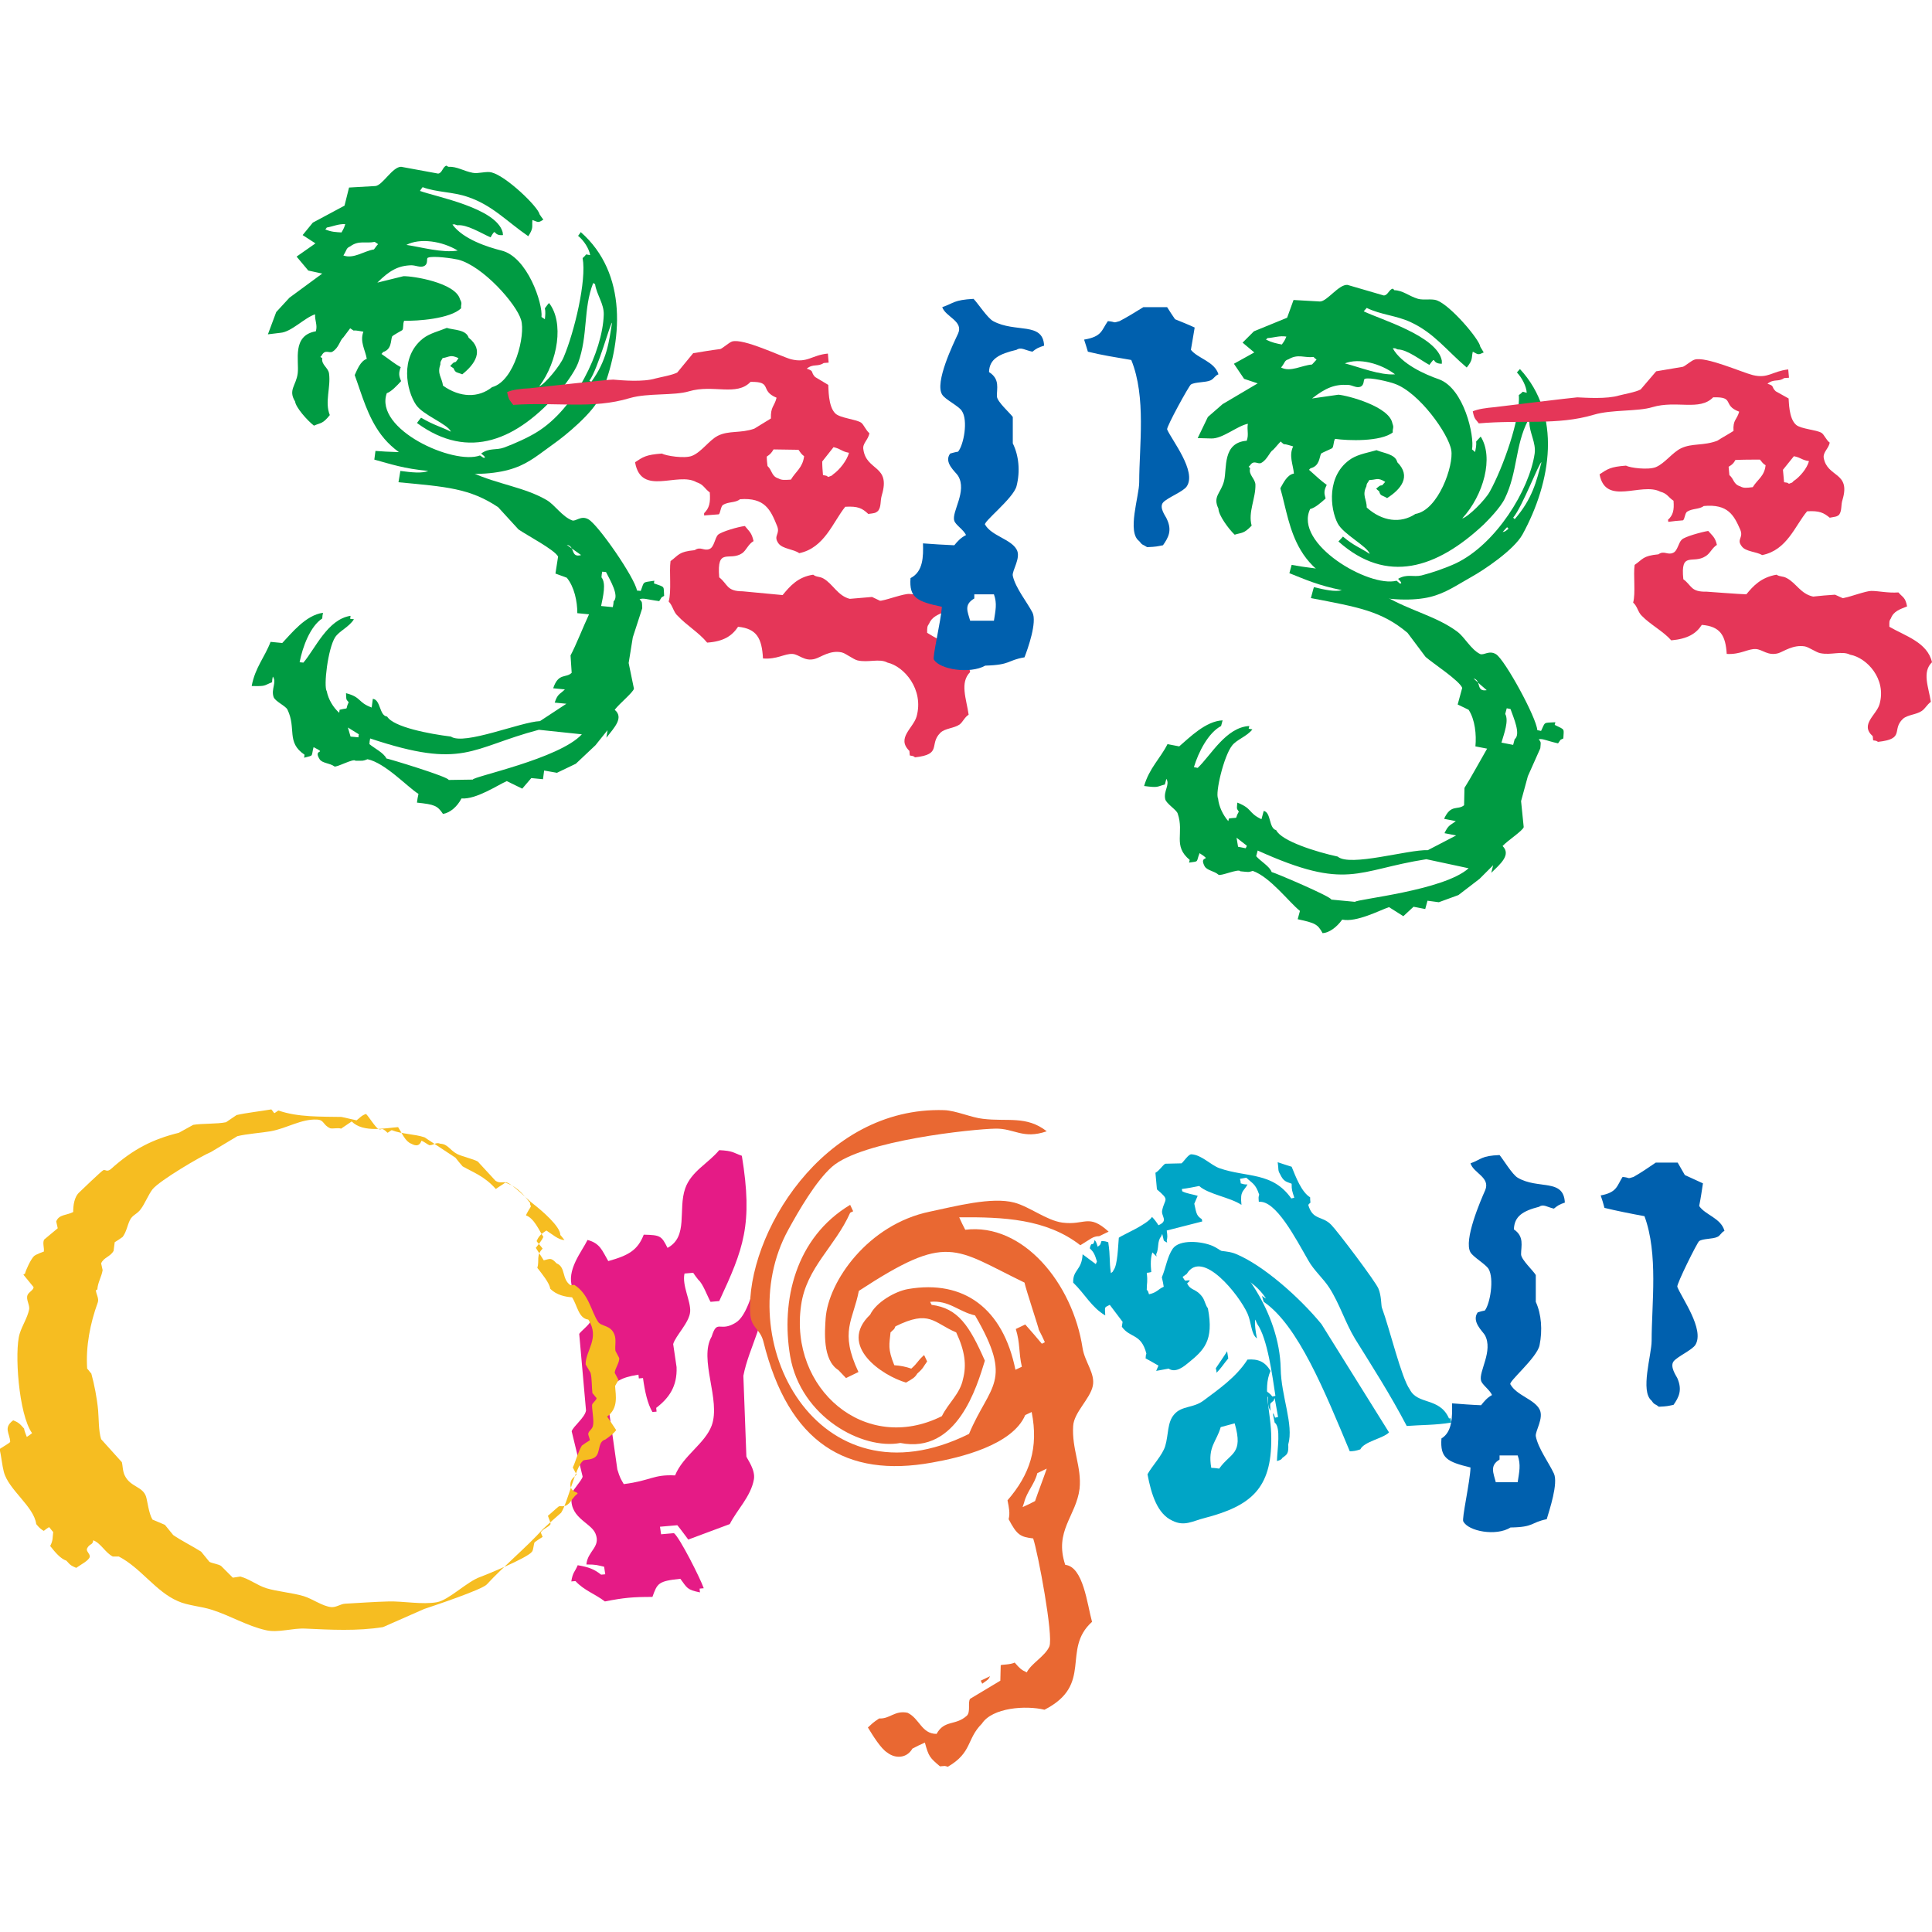 <svg xmlns="http://www.w3.org/2000/svg" xmlns:xlink="http://www.w3.org/1999/xlink" id="&#x5716;&#x5C64;_1" x="0px" y="0px" viewBox="0 0 512 512" style="enable-background:new 0 0 512 512;" xml:space="preserve"><style type="text/css">	.st0{fill-rule:evenodd;clip-rule:evenodd;fill:#009B42;}	.st1{fill-rule:evenodd;clip-rule:evenodd;fill:#E53658;}	.st2{fill-rule:evenodd;clip-rule:evenodd;fill:#0060AE;}	.st3{fill-rule:evenodd;clip-rule:evenodd;fill:#E51B86;}	.st4{fill-rule:evenodd;clip-rule:evenodd;fill:#00A5C6;}	.st5{fill-rule:evenodd;clip-rule:evenodd;fill:#F6BD21;}	.st6{fill-rule:evenodd;clip-rule:evenodd;fill:#E96832;}</style><g>	<g>		<path class="st0" d="M71,88.6l2.2-5.9l3.5-3.8l8.7-6.4l-3.7-0.8l-3.1-3.7l5-3.5l-3.4-2.2l2.7-3.3l8.4-4.5l1.2-4.8l7-0.4   c1.9-0.2,4.5-5.1,6.8-5.1c3.3,0.6,6.6,1.2,9.8,1.8c1.1-0.1,1.2-1.8,2.2-2.1c0.2,0.1,0.3,0.2,0.5,0.3c2.4-0.1,3.9,1.1,6.5,1.6   c1.4,0.3,3.7-0.5,5-0.1c3.9,1,12.3,9.1,12.7,11.1c0.3,0.5,0.7,1,1,1.4c-1.4,0.9-1.3,0.7-2.9,0.1c-0.2,1.8,0.4,2-1.1,4.3   c-5.8-4-9.5-8.2-16-10.4c-4-1.4-8.3-1.2-12-2.6c-0.2,0.3-0.5,0.6-0.7,1c4.4,1.6,20.1,4.5,21.9,10.9l0.1,0.8   c-2.9,0.3-1.6-2.3-3.3,0.6c-2.5-1.1-6.3-3.5-8.8-3.2c-1.1-0.3-0.4-0.3-1.3-0.2c2.8,3.9,9.4,6,13,6.9c6.9,1.7,11,14.1,10.6,17.6   c0.3,0.2,0.6,0.4,0.9,0.6c0.1-1,0.2-2,0-2.9c0.4-0.5,0.7-1,1.1-1.4c4,5.1,2.4,15.4-2.6,22.1c1.5-0.6,5.6-5.5,6.5-7.8   c2.8-6.6,6.1-20.3,5-26.2c1.5-1.3,0.3-1,2-0.8c-0.3-1.7-1.6-3.8-3.2-5.1c0.2-0.3,0.5-0.6,0.7-1c12.4,10.9,11.3,28.9,5.2,43.5   c-1.8,4.4-9.5,10.6-12.2,12.5c-3.8,2.7-6.5,5.1-10.5,6.5c-8.2,3-26.9,2.6-35.4-8.8c-3.6-4.8-5.1-10.6-7-15.8   c0.7-1.5,1.5-3.7,3.2-4.3c-0.4-2.4-1.9-4.5-0.9-7.2c-0.8-0.1-1.8-0.4-2.6-0.3c-0.3-0.2-0.6-0.4-0.9-0.6c-0.6,0.8-1.2,1.6-1.8,2.4   c-0.9,0.7-1.2,2.8-2.9,3.8c-0.8,0.5-1.9-0.7-2.8,0.9c-0.1,0.2-0.2,0.3-0.4,0.5c0.2,0.1,0.3,0.2,0.5,0.3c-0.3,1.8,1.6,2.5,1.8,4.1   c0.5,3.7-1.2,7.5,0.2,11c-1.9,2.4-2.4,2-4.2,2.8c-1.8-1.4-4.8-4.8-5-6.4c-1.9-3.1,0.3-4.2,0.7-7.5c0.4-3.3-1.6-10,4.8-11.1   c0.5-1.7-0.3-2.8-0.2-4.5c-2.8,0.9-6.3,4.7-9.2,4.9L71,88.6z M119.5,114.4c-0.9-2.1-7.5-4.4-9.3-7.2c-2.4-3.6-4.4-12.5,1.9-17.5   c1.8-1.4,4.4-2,6.3-2.8c1.9,0.6,5.1,0.4,5.8,2.6c4.2,3.3,1.7,7-1.7,9.7c-1.4-0.6-1.8-0.3-2.3-1.6c-0.3-0.2-0.6-0.4-0.9-0.6   c0.9-0.9,0.7-0.9,1.5-1.1c0.2-0.3,0.5-0.6,0.7-1c-2.2-1-2.3-0.3-4.2,0c-0.6,1.1-0.6,0.9-0.6,1.7c-0.9,2.5,0.4,3.4,0.7,5.6   c4.5,3.2,9.4,3.3,13,0.4c6-1.6,8.9-13.9,7.7-17.8c-1.2-4.2-10.1-14.3-16.7-16c-1.3-0.3-6.7-1.1-8-0.5c-0.5,0.2,0.2,1.6-1,2.2   c-1,0.5-2.2-0.2-3.4-0.2c-3.5,0.1-5.8,1.4-9,4.6c2.3-0.6,4.6-1.1,6.9-1.7c2.4-0.1,13.8,1.7,15,6.1c0.7,1.3,0.2,1.2,0.3,2.4   c-2.9,2.8-11.6,3.4-15.1,3.3c-0.4,0.9-0.1,2.1-0.5,2.5c-0.1,0.1-2.6,1.4-2.7,1.7c-0.4,1.2-0.1,3.4-2.4,4.1   c-0.1,0.2-0.2,0.3-0.4,0.5c2.3,1.6,3.6,2.7,5.1,3.5c-0.6,1.6-0.5,2.3,0.1,3.7c-1.1,1.2-2.6,2.8-3.8,3.2   c-3.4,9.6,17.7,19.1,24.7,16.5c0.3,0.2,0.6,0.4,0.9,0.6c1.2,0.2-0.6-1.1-0.6-1.1c2.2-1.6,3.9-0.8,6.1-1.6c2.7-1,6.3-2.6,8.7-4.1   c10.1-6.2,17.4-21.4,17.7-31.1c0.1-2.9-1.9-5.3-2.3-8.1c-0.2-0.1-0.3-0.2-0.5-0.3c-2.7,6.9-1.3,13.8-4,21.2   c-1,2.6-3.8,6.2-4.9,7.5c-11.2,12.9-24,18.5-37.8,8.4c0.4-0.5,0.7-1,1.1-1.4C115,112.7,116.9,113.1,119.5,114.4z M156.2,100.9   c0.2,0.1,0.3,0.2,0.5,0.3c4.2-5.8,4.7-10.7,5.5-15.7C161.7,85.7,158.5,97.7,156.2,100.9z M107.7,64.9c4,0.6,9.6,2.2,13.6,1.5   C117.2,63.9,111.3,63,107.7,64.9z M99.1,66.1c0.4-0.5,0.7-1,1.1-1.4c-0.3-0.2-0.6-0.4-0.9-0.6c-2.4,0.5-4.2-0.5-6.5,1.2   c-1.1,0.5-0.8,0.8-1.8,2.4C93.7,68.7,96.5,66.5,99.1,66.1z M154.9,103.6c-0.4,0.5-0.7,1-1.1,1.4c0.8-0.2,0.6-0.2,1.5-1.1   C155.2,103.8,155.1,103.7,154.9,103.6z M86.6,60.3c-0.1,0.2-0.2,0.3-0.4,0.5c1.7,0.7,2.8,0.7,4.3,0.8c0.7-1.2,0.7-1.3,1-2.2   C89.7,59.3,88.3,60,86.6,60.3z"></path>		<path class="st0" d="M144.2,204.2c-0.1,0.8-0.2,1.5-0.3,2.3c-1-0.1-2.1-0.2-3.1-0.3l-2.4,2.8l-4.1-2c-2.3,1-8.1,4.9-12,4.6   c-1.2,2.3-3.1,3.8-4.9,4.1c-1.5-2.2-2.2-2.5-6.9-3c0.1-0.8,0.2-1.5,0.4-2.3c-3-1.9-8.8-8.2-13.5-9.2c-1.3,0.5-1,0.4-3.2,0.4   c-0.5-0.7-5.1,1.9-5.6,1.5c-1.2-0.9-3.2-0.8-3.9-1.9c-1.9-3,2.3-1.2-1.6-3.2c-0.7,2.6,0.2,2.1-2.5,2.8c0-0.2,0.1-0.5,0.1-0.8   c-4.9-3.3-2.1-6.9-4.5-11.9c-0.4-1-3.3-2.2-3.7-3.4c-0.7-2.1,0.9-3.9-0.2-5.4c-0.1,0.5-0.2,1-0.2,1.5c-2.3,0.9-1.5,1.1-5.4,1   c0.9-4.9,3.5-7.7,5-11.7c1,0.1,2.1,0.2,3.1,0.3c2.4-2.5,6.2-7.4,10.8-8c-0.1,0.5-0.2,1-0.2,1.5c-3.2,2.1-5.2,7.5-6,11.6   c0.3,0,0.7,0.1,1,0.1c3.1-3.6,6.4-11.5,12.5-12.4c0,0.3-0.1,0.5-0.1,0.8c0.3,0,0.7,0.1,1,0.1c-1.3,2.1-3.9,3.1-5,4.8   c-1.9,3-3.1,13-2.2,14.3c0.4,2.1,1.7,4.3,3.3,5.7c0-0.3,0.1-0.5,0.1-0.8c2.8-0.7,1.3,0.3,2.4-2c-0.8-0.9-0.6-0.7-0.7-2.4   c4.2,1.1,3,2.4,6.8,3.8c0.1-0.7,0.2-1.5,0.3-2.3c2.1,0.2,1.7,4.5,3.8,4.7c1.7,2.8,11.2,4.6,16.9,5.3c3.5,2.4,18.5-3.9,23.6-4.1   c2.3-1.5,4.7-3.1,7-4.6c-1-0.1-2.1-0.2-3.1-0.3c0.8-2.4,1.3-2.1,2.7-3.5c-1-0.1-2.1-0.2-3.1-0.3c1.4-4.2,3.4-2.6,4.9-4.1   c-0.1-1.5-0.2-3.1-0.3-4.6c1.4-2.6,3.4-7.7,4.9-10.9c-1-0.1-2.1-0.2-3.1-0.3c0-3.1-0.8-7-2.8-9.4c-1-0.4-2-0.7-3-1.1   c0.2-1.5,0.5-3,0.7-4.5c-0.9-1.8-8.2-5.6-10.5-7.2c-1.8-2-3.6-3.9-5.4-5.9c-7.5-5-13.7-5.4-26.4-6.6c0.2-1,0.3-2,0.5-3   c3,0.4,5.7,0.7,7.4,0c-6.5-0.6-9.9-1.8-14.3-3c0.1-0.7,0.2-1.5,0.3-2.3c7,0.6,15.1,0,20.8,2.2c1.6,0.6,3.2,2.8,4.7,3.5   c7,3.2,14.1,3.9,20,7.4c2.1,1.3,4,4.3,6.6,5.3c1,0.4,2.3-1.4,4.3-0.3c2.6,1.4,12.4,15.6,12.9,18.9c0.3,0,0.7,0.1,1,0.1   c1-2.6,0.3-2.2,3.6-2.7c0,0.2-0.1,0.5-0.1,0.7c3.1,1.1,2.5,0.6,2.7,3.3c-1.1,0.7-0.4,0.1-1.3,1.4c-3.2-0.4-4.1-0.9-5.2-0.5   c0.8,0.9,0.6,0.7,0.7,2.4l-2.5,7.7l-1.1,6.8l1.4,6.8c-0.2,1-3.8,3.9-5.1,5.6c2.5,2.1-0.1,4.7-2.2,7.4l0.3-2l-3.2,4l-5.2,4.9   l-5,2.4L144.2,204.2z M159.3,160.6c1,0.1,2.1,0.2,3.1,0.3c0.1-0.5,0.2-1,0.2-1.5c1.6-1.5-0.9-5.6-2-7.8c-0.3,0-0.7-0.1-1-0.1   c-0.1,0.5-0.2,1-0.2,1.5C160.7,154.6,159.8,158.1,159.3,160.6z M154.2,194.6c-3.8-0.4-7.6-0.8-11.4-1.2   c-18.2,4.8-19.8,10.6-44.7,2.3c-0.1,0.5-0.2,1-0.2,1.5c1.3,1.1,3.8,2.3,4.5,3.8c0.7,0.1,16.6,4.9,16.5,5.7c2.1,0,4.2-0.1,6.4-0.1   C125.3,205.8,148.2,201.1,154.2,194.6 M154,147.1c-1.3-0.9-2.5-1.8-3.8-2.7C152.5,144.7,151.1,147.9,154,147.1z M95.1,194.6   c-1-0.6-1.9-1.2-2.9-1.8c0.2,0.8,0.5,1.6,0.7,2.4c0.7,0.1,1.4,0.1,2.1,0.2C95,195.1,95,194.9,95.1,194.6z"></path>	</g>	<g>		<path class="st0" d="M317.4,116.1l2.7-5.6l3.9-3.4l9.3-5.5l-3.6-1.2l-2.7-4l5.4-3l-3.1-2.6l3-3l8.8-3.6l1.7-4.7l7,0.4   c1.9,0,5-4.6,7.3-4.4c3.2,0.9,6.4,1.9,9.6,2.8c1.1,0,1.4-1.6,2.4-1.8c0.1,0.1,0.3,0.2,0.4,0.4c2.4,0.1,3.7,1.5,6.3,2.3   c1.4,0.4,3.7-0.1,5,0.4c3.7,1.4,11.3,10.4,11.5,12.3c0.3,0.5,0.6,1,0.9,1.5c-1.5,0.7-1.4,0.6-2.9-0.2c-0.4,1.8,0.1,2.1-1.6,4.2   c-5.3-4.5-8.6-9.1-14.8-12c-3.8-1.8-8.1-2-11.7-3.8c-0.3,0.3-0.5,0.6-0.8,0.9c4.2,2.1,19.5,6.5,20.7,13.1l0,0.8   c-3,0-1.3-2.4-3.3,0.3c-2.4-1.3-5.9-4.1-8.4-4.1c-1-0.4-0.4-0.3-1.3-0.3c2.3,4.2,8.7,7,12.2,8.2c6.7,2.4,9.5,15.1,8.8,18.6   c0.3,0.2,0.6,0.5,0.8,0.7c0.2-0.9,0.4-1.9,0.3-2.8c0.4-0.4,0.8-0.9,1.2-1.3c3.5,5.5,0.8,15.5-4.9,21.7c1.6-0.4,6.1-4.9,7.3-7.1   c3.5-6.3,8.2-19.5,7.7-25.6c1.6-1.1,0.4-1,2.1-0.6c-0.1-1.7-1.2-3.9-2.6-5.4c0.3-0.3,0.5-0.6,0.8-0.9c11.2,12.1,8.3,29.9,0.7,43.8   c-2.3,4.2-10.5,9.6-13.4,11.2c-4.1,2.3-7,4.4-11.1,5.4c-8.5,2.1-27.1-0.2-34.3-12.4c-3.1-5.2-3.9-11.1-5.4-16.4   c0.8-1.4,1.8-3.6,3.6-3.9c-0.2-2.4-1.4-4.7-0.2-7.2c-0.8-0.2-1.8-0.6-2.5-0.6c-0.3-0.2-0.6-0.5-0.8-0.7c-0.7,0.7-1.3,1.5-2,2.2   c-1,0.6-1.5,2.6-3.2,3.5c-0.9,0.4-1.9-0.9-2.9,0.6c-0.1,0.1-0.3,0.3-0.4,0.4c0.1,0.1,0.3,0.2,0.4,0.4c-0.5,1.7,1.3,2.7,1.4,4.3   c0.1,3.7-2,7.3-1,10.9c-2.1,2.2-2.6,1.8-4.5,2.4c-1.6-1.5-4.3-5.2-4.3-6.9c-1.6-3.3,0.7-4.1,1.5-7.4c0.8-3.3-0.5-10.1,6-10.6   c0.6-1.7,0-2.8,0.3-4.5c-2.9,0.6-6.7,4-9.7,3.9L317.4,116.1z M363,146.8c-0.7-2.1-7-5.2-8.5-8.1c-2-3.8-3.1-12.9,3.7-17.2   c2-1.2,4.6-1.6,6.6-2.2c1.8,0.8,5,1,5.5,3.2c3.8,3.8,0.9,7.2-2.7,9.5c-1.3-0.8-1.8-0.5-2.1-1.8c-0.3-0.2-0.6-0.5-0.8-0.7   c1-0.8,0.8-0.8,1.6-0.9c0.3-0.3,0.5-0.6,0.8-0.9c-2.1-1.3-2.3-0.5-4.2-0.5c-0.7,1.1-0.7,0.9-0.8,1.7c-1.2,2.4,0.1,3.4,0.1,5.6   c4.1,3.7,9,4.3,12.9,1.7c6.1-1,10.2-12.9,9.5-16.9c-0.7-4.3-8.5-15.3-15-17.6c-1.3-0.5-6.6-1.8-7.9-1.3c-0.5,0.2,0,1.6-1.2,2.1   c-1.1,0.4-2.2-0.5-3.3-0.5c-3.5-0.2-5.9,0.8-9.5,3.6c2.3-0.3,4.7-0.7,7-1c2.4,0.2,13.5,3.1,14.3,7.6c0.5,1.3,0,1.2,0.1,2.4   c-3.2,2.5-11.9,2.2-15.3,1.7c-0.5,0.9-0.3,2.1-0.8,2.5c-0.1,0.1-2.7,1.2-2.9,1.4c-0.5,1.1-0.4,3.3-2.8,3.9   c-0.1,0.1-0.3,0.3-0.4,0.4c2.1,1.9,3.3,3,4.7,4c-0.8,1.6-0.7,2.2-0.3,3.6c-1.2,1.1-2.8,2.5-4.1,2.8c-4.4,9.2,15.6,20.9,22.9,19   c0.3,0.2,0.6,0.5,0.8,0.7c1.2,0.3-0.4-1.2-0.4-1.2c2.4-1.4,4-0.4,6.2-0.9c2.8-0.7,6.5-2,9.1-3.2c10.7-5.1,19.5-19.5,20.9-29.1   c0.4-2.9-1.4-5.5-1.4-8.3c-0.1-0.1-0.3-0.2-0.4-0.4c-3.4,6.6-2.7,13.6-6.1,20.6c-1.2,2.5-4.5,5.8-5.6,6.9   c-12.5,11.7-25.7,15.9-38.5,4.5c0.4-0.4,0.8-0.9,1.2-1.3C358.7,144.6,360.6,145.2,363,146.8z M401,137.2c0.1,0.1,0.3,0.2,0.4,0.4   c4.7-5.4,5.8-10.1,7.1-15.1C407.9,122.5,403.5,134.2,401,137.2z M356.4,96.3c3.9,1,9.3,3.2,13.3,2.9   C365.9,96.3,360.1,94.8,356.4,96.3z M347.7,96.6c0.4-0.4,0.8-0.9,1.2-1.3c-0.3-0.2-0.6-0.5-0.8-0.7c-2.4,0.3-4.1-0.9-6.6,0.6   c-1.2,0.4-0.8,0.7-2,2.2C342,98.7,345,96.8,347.7,96.6z M399.4,139.7c-0.4,0.4-0.8,0.9-1.2,1.3c0.8-0.2,0.6-0.1,1.6-0.9   C399.6,140,399.5,139.8,399.4,139.7z M335.9,89.6c-0.1,0.1-0.3,0.3-0.4,0.4c1.6,0.8,2.7,1,4.2,1.3c0.8-1.1,0.8-1.2,1.2-2.1   C339.1,88.9,337.6,89.5,335.9,89.6z"></path>		<path class="st0" d="M378.3,238.7c-0.2,0.7-0.4,1.5-0.6,2.2c-1-0.2-2-0.4-3.1-0.6l-2.7,2.5l-3.8-2.4c-2.4,0.8-8.6,4.1-12.4,3.3   c-1.5,2.1-3.5,3.5-5.2,3.6c-1.3-2.4-2-2.7-6.6-3.7c0.2-0.7,0.4-1.5,0.6-2.2c-2.8-2.2-7.9-9-12.5-10.6c-1.3,0.4-1,0.3-3.3,0.1   c-0.4-0.8-5.3,1.4-5.8,0.9c-1.1-1-3.1-1.1-3.7-2.3c-1.6-3.1,2.4-1-1.3-3.4c-1,2.5,0,2.1-2.8,2.5c0.1-0.2,0.1-0.5,0.2-0.7   c-4.6-3.8-1.4-7.1-3.2-12.3c-0.3-1-3-2.6-3.3-3.8c-0.5-2.2,1.3-3.8,0.3-5.4c-0.1,0.5-0.3,1-0.4,1.5c-2.3,0.6-1.6,0.9-5.5,0.4   c1.4-4.8,4.3-7.3,6.2-11.1c1,0.2,2,0.4,3.1,0.6c2.7-2.3,7-6.7,11.5-6.9c-0.1,0.5-0.3,1-0.4,1.5c-3.4,1.8-6,6.9-7.2,10.9   c0.3,0.1,0.7,0.1,1,0.2c3.5-3.3,7.5-10.8,13.7-11.1c-0.1,0.2-0.1,0.5-0.2,0.7c0.3,0.1,0.7,0.1,1,0.2c-1.5,1.9-4.2,2.7-5.4,4.3   c-2.2,2.8-4.5,12.6-3.7,14c0.2,2.1,1.3,4.4,2.7,6c0.1-0.2,0.1-0.5,0.2-0.7c2.9-0.4,1.3,0.4,2.6-1.8c-0.7-1-0.5-0.8-0.4-2.4   c4.1,1.6,2.8,2.7,6.4,4.4c0.2-0.7,0.4-1.5,0.6-2.2c2,0.4,1.3,4.6,3.3,5.1c1.4,2.9,10.7,5.8,16.3,7c3.2,2.8,18.7-1.9,23.9-1.7   c2.5-1.3,5-2.6,7.5-3.9c-1-0.2-2-0.4-3.1-0.6c1.1-2.3,1.5-2,3-3.2c-1-0.2-2-0.4-3.1-0.6c1.8-4,3.6-2.2,5.3-3.6   c0-1.5,0.1-3.1,0.1-4.6c1.6-2.5,4.2-7.3,6-10.4c-1-0.2-2-0.4-3.1-0.6c0.3-3.1-0.1-7.1-1.8-9.7c-1-0.5-1.9-0.9-2.9-1.4   c0.4-1.5,0.8-2.9,1.2-4.4c-0.7-1.9-7.6-6.4-9.7-8.2c-1.6-2.1-3.2-4.3-4.8-6.4c-6.9-5.8-13.1-6.8-25.6-9.2c0.3-1,0.5-2,0.8-2.9   c2.9,0.7,5.6,1.3,7.4,0.8c-6.4-1.3-9.6-2.8-13.9-4.5c0.2-0.7,0.4-1.5,0.6-2.2c6.9,1.3,15,1.5,20.5,4.3c1.5,0.8,2.9,3.1,4.3,4   c6.7,3.9,13.6,5.3,19.1,9.4c2,1.5,3.6,4.7,6,5.9c1,0.5,2.4-1.1,4.3,0.1c2.4,1.6,10.7,16.8,10.9,20.1c0.3,0.1,0.7,0.1,1,0.2   c1.2-2.5,0.5-2.1,3.8-2.3c-0.1,0.2-0.1,0.5-0.2,0.7c2.9,1.4,2.4,0.9,2.3,3.6c-1.2,0.6-0.4,0-1.4,1.3c-3.1-0.7-4-1.3-5.1-1.1   c0.7,1,0.5,0.8,0.4,2.4l-3.3,7.4l-1.8,6.6l0.7,6.9c-0.3,1-4.2,3.5-5.6,5c2.3,2.3-0.5,4.7-3,7.1l0.5-2l-3.6,3.6l-5.6,4.3l-5.2,1.9   L378.3,238.7z M397.9,196.8c1,0.2,2,0.4,3.1,0.6c0.1-0.5,0.3-1,0.4-1.5c1.7-1.3-0.3-5.7-1.1-8c-0.3-0.1-0.7-0.1-1-0.2   c-0.1,0.5-0.3,1-0.4,1.5C399.9,191,398.6,194.4,397.9,196.8z M389.2,230.1c-3.8-0.8-7.5-1.6-11.2-2.4c-18.6,2.9-20.8,8.5-44.7-2.3   c-0.1,0.5-0.3,1-0.4,1.5c1.1,1.3,3.6,2.7,4.1,4.2c0.7,0.1,16,6.6,15.8,7.3c2.1,0.2,4.2,0.4,6.3,0.6   C359.4,238.3,382.7,236,389.2,230.1 M394,182.9c-1.2-1-2.3-2-3.5-3.1C392.7,180.3,391,183.4,394,182.9z M330.4,224.1   c-0.9-0.7-1.8-1.4-2.7-2.1c0.1,0.8,0.3,1.6,0.4,2.4c0.7,0.1,1.4,0.3,2,0.4C330.3,224.5,330.4,224.3,330.4,224.1z"></path>	</g>	<path class="st1" d="M219.4,93.7c0.1,0.8,0.1,1.6,0.2,2.4c-0.4,0-0.9,0.1-1.3,0.1c-1.6,1.1-2.8,0.1-4.5,1.5  c2.1,0.7,0.9,0.8,2.2,2.2c1.2,0.7,2.3,1.4,3.5,2.1c0.1,0.8-0.1,5.7,1.9,7.6c1.3,1.2,5.4,1.5,6.8,2.4c0.7,0.5,1.3,2.1,2.2,2.8  c-0.3,1.8-1.9,2.7-1.6,4.3c0.8,5.8,7.3,4.1,4.9,12.1c-0.5,1.7-0.1,3-1,4.2c-0.7,0.6-1,0.6-2.6,0.8c-1.6-1.5-2.7-2.1-6.1-1.9  c-3.3,4.1-5.5,10.9-12.2,12.3c-1.5-1.1-4.4-1.1-5.5-2.6c-1.5-2.1,0.6-2.4-0.4-4.7c-1.7-4.2-3.2-7.5-9.8-7c-1.2,1-3,0.6-4.5,1.5  c-0.6,0.4-0.7,2.2-1.1,2.5c-1.3,0.1-2.6,0.2-3.9,0.3c0-0.2,0-0.4,0-0.6c1.4-1.4,1.7-2.8,1.5-5.5c-1.4-1-1.6-2.1-3.5-2.7  c-5-2.9-14.7,3.9-16.3-5.3c2.1-1.4,2.9-2,7.1-2.3c1.1,0.6,6,1.4,8,0.6c2.5-1,4.5-4.1,6.8-5.3c3-1.5,6-0.6,9.7-1.9  c1.5-0.9,2.9-1.8,4.4-2.7c-0.1-3.2,0.9-3.1,1.5-5.5c-4.6-1.9-0.9-4.3-6.9-4.2c-3.7,3.9-9.9,0.6-16.3,2.5c-4,1.2-10.9,0.4-15.7,1.8  c-9.9,3-19.4,1-30.9,1.8c-0.9-1.3-1.2-1.2-1.6-3.4c1.4-0.6,3.5-0.9,5.9-1c0,0,21.5-2.4,22.2-2.3c2.3,0.2,7.9,0.7,11.2-0.3  c1.1-0.3,4.6-0.9,5.8-1.6c1.4-1.7,2.8-3.4,4.2-5.1c2.4-0.4,4.8-0.8,7.2-1.1c0.6-0.2,2.4-1.8,3.1-2c3-0.9,12.8,3.9,15.6,4.7  C214,96.3,215.1,94.1,219.4,93.7z M177.2,159.4c0.8-2.6,0.1-8,0.5-10.7c2.2-1.6,2.1-2.5,6.4-2.9c1.6-1.1,2.4,0.3,3.9-0.3  c1.3-0.5,1.4-2.9,2.3-3.8c0.9-0.8,5.3-2.1,7.1-2.3c1.1,1.4,1.8,1.7,2.3,4c-1.4,0.8-1.9,2.4-3,3.2c-3.4,2.3-6.8-1.8-6.1,6.4  c2.3,1.8,1.9,3.7,6.2,3.7c0,0,9.4,0.9,10.6,1c1.9-2.3,4-4.8,8.1-5.4c0.9,0.7,1.6,0.4,2.7,1c2.5,1.4,3.8,4.6,7,5.4  c2-0.2,3.9-0.3,5.9-0.5l2.1,1c0.2,0,0.4,0,0.7-0.1c1.3-0.2,5.7-1.8,7.1-1.7c2.1,0.1,4.5,0.8,7.3,0.6c1.2,1.5,1.8,1.3,2.3,4  c-2,0.9-3.6,1.4-4.4,3.3c-0.5,0.7-0.5,1-0.5,2.4c4.2,2.7,10.2,4.6,11.4,10.4c-2.8,2.8-1,7.1-0.4,11.3c-1.1,0.7-1.5,1.9-2.4,2.6  c-1.4,1-3.9,1-5.1,2.2c-3.1,3.1,0.6,5.7-6.7,6.5c-0.8-0.5-0.1-0.2-1.4-0.5c0-0.4-0.1-0.8-0.1-1.2c-3.5-3.4,1-6,1.9-9.1  c2-7.2-3.3-13.3-7.7-14.3c-2.2-1.2-5.1,0.1-8-0.6c-1.1-0.3-3-1.8-4.1-2.1c-3.1-0.7-5.6,1.3-7.1,1.7c-2.8,0.8-4.2-1.2-6-1.3  c-2.1-0.1-4.1,1.5-7.8,1.2c-0.3-5.3-1.6-7.9-6.6-8.4c-1.6,2.4-3.8,3.9-8.2,4.2c-2.1-2.6-5.6-4.7-7.8-7.1  C178.5,162.3,178.3,160.5,177.2,159.4z M203.4,123.5c1.3,1.2,1,2.7,2.9,3.3c0.9,0.5,1.7,0.4,3.3,0.3c1.3-2.2,3.1-3.1,3.5-6.2  c-0.7-0.5-1-1-1.5-1.7c-2.2,0-4.4-0.1-6.6-0.1c-0.6,1-0.9,1.3-1.8,1.9C203.2,121.9,203.3,122.7,203.4,123.5z M218.1,125.9  c1.3,0.3,0.6,0,1.4,0.5c1.2-0.5,0.6-0.1,1.3-0.7c1.7-1.2,3.6-3.6,4.2-5.7c-2.1-0.4-2-1-4.1-1.5c-1,1.3-2,2.5-3,3.8  C217.9,123.6,218,124.7,218.1,125.9z"></path>	<path class="st1" d="M473.9,97.9c0.1,0.7,0.1,1.5,0.2,2.2c-0.4,0-0.9,0.1-1.3,0.1c-1.5,1.1-2.7,0.1-4.4,1.5c2,0.6,0.9,0.8,2.2,2  c1.1,0.6,2.3,1.3,3.4,1.9c0.1,0.7,0,5.3,2,7c1.3,1.1,5.4,1.3,6.7,2.1c0.7,0.4,1.3,2,2.2,2.6c-0.3,1.6-1.8,2.5-1.6,4  c0.9,5.3,7.2,3.7,5,11.1c-0.5,1.5-0.1,2.8-0.9,4c-0.7,0.6-1,0.5-2.5,0.8c-1.6-1.3-2.7-1.9-6-1.7c-3.2,3.8-5.3,10.3-11.9,11.6  c-1.5-0.9-4.4-0.9-5.4-2.3c-1.5-1.9,0.5-2.2-0.4-4.4c-1.7-3.9-3.3-6.9-9.7-6.3c-1.1,0.9-3,0.6-4.4,1.5c-0.6,0.4-0.6,2-1.1,2.3  c-1.3,0.1-2.6,0.2-3.9,0.4c0-0.2,0-0.4-0.1-0.5c1.4-1.3,1.7-2.6,1.5-5.1c-1.4-0.9-1.6-1.9-3.5-2.4c-5-2.6-14.5,3.9-16.1-4.6  c2.1-1.4,2.9-2,7-2.3c1.1,0.6,5.9,1.2,7.9,0.4c2.4-1,4.4-3.9,6.7-5c2.9-1.4,5.9-0.6,9.6-2c1.4-0.9,2.9-1.7,4.3-2.6  c-0.2-3,0.9-2.9,1.5-5.1c-4.6-1.7-1-4-6.9-3.8c-3.6,3.7-9.7,0.7-16.1,2.6c-3.9,1.2-10.8,0.6-15.5,2c-9.7,2.9-19.2,1.3-30.5,2.3  c-0.9-1.2-1.2-1.1-1.6-3.2c1.4-0.6,3.5-0.9,5.8-1.1c0,0,21.2-2.6,21.9-2.6c2.3,0.1,7.8,0.5,11.1-0.5c1.1-0.3,4.5-0.9,5.7-1.6  c1.4-1.6,2.7-3.2,4.1-4.8c2.4-0.4,4.7-0.8,7.1-1.2c0.6-0.2,2.3-1.7,3.1-1.9c2.9-0.9,12.6,3.4,15.4,4.1  C468.6,100.4,469.6,98.4,473.9,97.9z M432.8,159.7c0.7-2.5,0-7.4,0.4-10c2.2-1.5,2.1-2.4,6.3-2.8c1.5-1.1,2.4,0.3,3.9-0.4  c1.2-0.5,1.4-2.7,2.3-3.5c0.8-0.8,5.2-2,7-2.3c1.1,1.3,1.8,1.6,2.3,3.7c-1.3,0.8-1.8,2.3-3,3c-3.4,2.2-6.7-1.5-5.9,6.1  c2.3,1.7,1.9,3.4,6.2,3.3c0,0,9.3,0.7,10.5,0.7c1.8-2.2,3.9-4.5,8-5.2c0.9,0.6,1.6,0.3,2.7,0.9c2.5,1.3,3.7,4.2,7,4.9  c1.9-0.2,3.9-0.4,5.8-0.5l2,0.9c0.2,0,0.4,0,0.6-0.1c1.3-0.2,5.6-1.8,7-1.8c2,0,4.4,0.6,7.2,0.4c1.2,1.4,1.8,1.2,2.3,3.7  c-2,0.8-3.6,1.3-4.3,3.2c-0.5,0.7-0.4,1-0.4,2.2c4.1,2.4,10.1,4.1,11.3,9.4c-2.7,2.6-0.9,6.6-0.3,10.5c-1,0.7-1.5,1.8-2.4,2.4  c-1.4,1-3.8,1-5,2.1c-3.1,2.9,0.7,5.3-6.6,6.1c-0.8-0.4-0.1-0.2-1.3-0.4c0-0.4-0.1-0.7-0.1-1.1c-3.5-3.1,1-5.6,1.8-8.5  c1.9-6.7-3.4-12.3-7.8-13.1c-2.2-1.1-5,0.2-7.9-0.4c-1.1-0.2-3-1.6-4.1-1.8c-3.1-0.5-5.5,1.3-7,1.8c-2.8,0.8-4.2-1-6-1.1  c-2.1-0.1-4,1.5-7.7,1.3c-0.3-4.9-1.7-7.3-6.6-7.7c-1.5,2.3-3.7,3.7-8.1,4.1c-2.1-2.4-5.6-4.2-7.8-6.5  C434.1,162.3,433.9,160.6,432.8,159.7z M458.3,125.9c1.3,1.1,1,2.4,2.9,3c0.9,0.5,1.6,0.4,3.3,0.2c1.3-2.1,3.1-2.9,3.4-5.8  c-0.7-0.4-1-0.9-1.5-1.5c-2.2,0-4.3,0-6.5,0.1c-0.5,0.9-0.8,1.2-1.8,1.8C458.2,124.4,458.2,125.1,458.3,125.9z M472.8,127.8  c1.2,0.2,0.6,0,1.3,0.4c1.2-0.5,0.6-0.1,1.2-0.7c1.7-1.1,3.6-3.4,4.1-5.3c-2-0.3-2-0.9-4-1.3c-1,1.2-1.9,2.4-2.9,3.6  C472.6,125.6,472.7,126.7,472.8,127.8z"></path>	<path class="st2" d="M244.6,144c2.8,0.2,5.6,0.4,8.3,0.5c0.8-1,1.7-2,3.1-2.7c-0.6-1.4-2.8-2.7-3.1-3.8c-0.8-2.3,3.5-7.8,1-11.9  c-0.6-1-3.9-3.5-2.1-5.9c0.7-0.2,1.4-0.4,2.1-0.5c1.5-1.8,2.7-8.3,1-10.8c-0.8-1.3-4.4-3-5.2-4.3c-2.1-3.2,3-13.6,4.2-16.2  c1.5-3.3-3.3-4.4-4.2-7c3.2-1.1,3-1.9,8.3-2.2c1.1,1.1,3.7,5.1,5.2,5.9c5.9,3.2,13.2,0.1,13.5,6.5c-1.6,0.5-2.1,0.8-3.1,1.6  c-2-0.4-3-1.3-4.2-0.5c-4.6,1.1-7.2,2.4-7.3,5.9c3,1.9,2,4.4,2.1,6.5c0.1,1.4,3.4,4.3,4.2,5.4c0,2.3,0,4.7,0,7  c1.6,3.2,2,7.4,1,11.3c-0.8,3.3-9.3,9.8-8.3,10.3c1.7,2.9,6.8,3.8,8.3,6.5c1.3,2.2-1.3,5.7-1,7c0.7,3.2,3.8,7,5.2,9.7  c1.3,2.5-1.2,9.6-2.1,11.9c-4.7,0.8-3.5,2-10.4,2.2c-4.1,2.3-12.1,1-13.6-1.6c-0.5-0.4,1.9-10.4,2.1-14c-6.6-1.4-8.7-2.4-8.3-7.6  C244.7,151.5,244.7,147.4,244.6,144z M303,81.4c2.1,0,4.2,0,6.3,0c0.7,1.1,1.4,2.2,2.1,3.2c1.7,0.7,3.5,1.4,5.2,2.2  c-0.3,2-0.7,4-1,5.9c1.8,2.3,6.3,3.1,7.3,6.5c-1,0.4-1.2,1.2-2.1,1.6c-1.3,0.6-4.1,0.4-5.2,1.1c-0.5,0.3-6.5,11.2-6.3,11.9  c1.2,2.8,7.9,11.1,5.2,15.1c-0.9,1.4-5.2,3-6.3,4.3c-1.1,1.4,0.8,3.7,1,4.3c1.5,3.1,0.4,5-1,7c-1.6,0.3-1.7,0.4-4.2,0.5  c-1.2-0.8-1.2-0.4-2.1-1.6c-3.3-2.4,0-11.9,0-15.6c0-9.6,1.9-22.6-2.1-32.4c-4.1-0.7-7.9-1.3-11.5-2.2c-0.3-1.1-0.7-2.2-1-3.2  c4.8-0.8,4.6-2.5,6.3-4.9c2.3,0.2,1.1,0.6,3.1,0C298.8,84,300.9,82.7,303,81.4z M257.1,164.5c2.1,0,4.2,0,6.3,0  c0.4-2.7,0.9-4.5,0-7c-1.7,0-3.5,0-5.2,0c0,0.4,0,0.7,0,1.1C255.3,160.3,256.5,162.2,257.1,164.5z"></path>	<path class="st3" d="M157.8,406.4c-1.3-3.1-7.5-4.2-6.2-10.7c0.2-0.9,2.7-3.5,2.8-4.4c-1-4-1.9-8-2.9-12c0.4-1.3,3.5-3.6,3.8-5.5  c-0.6-6.8-1.2-13.5-1.8-20.3c0.2-0.5,2.9-2.6,3-3.4c0.4-3.4-3.9-6.3-4.8-8.8c-1.7-4.7,2.5-9.6,4-12.7c3.4,0.9,3.9,2.9,5.5,5.6  c5.4-1.5,7.8-2.9,9.4-7c4.4,0.1,4.7,0.3,6.3,3.5c5.6-3,2.7-10.1,4.7-15.8c1.6-4.5,6.1-6.6,9-10.1c3.7,0.2,3.5,0.6,6,1.5  c3,18.3,0.4,24.7-6,38.5c-0.8,0.1-1.5,0.1-2.3,0.2c-0.8-1.4-2-4.8-3.2-5.8c-0.5-0.6-1-1.3-1.4-1.9c-0.8,0.1-1.5,0.1-2.3,0.2  c-0.7,3.2,1.7,7.3,1.5,10.1c-0.2,2.9-3.9,6.4-4.5,8.6c0.3,2,0.6,4,0.9,6.1c0.2,5.1-2,8.2-5.4,10.8c0,0.3,0.1,0.7,0.1,1  c-0.4,0-0.8,0.1-1.1,0.1c-1.3-2.2-2-5.4-2.5-9c-0.4,0-0.8,0.1-1.1,0.1c0-0.3-0.1-0.7-0.1-1c-5.2,0.8-5.7,2-8.7,3.9  c0.8,4.7,3.1,21.2,3.1,21.2c0.7,2.3,0.9,2.5,1.7,3.9c7.2-0.9,7.8-2.6,13.6-2.3c2.1-5.2,7.9-8.4,9.7-13.2c2.5-6.8-3.5-17.6,0-23.6  c1.5-4.8,2.1-1,6.4-3.7c2.8-1.7,4.3-7.8,5.4-10.8c0.8,0.3,1.6,0.5,2.4,0.8c0.5,9.6-4.3,16.3-5.8,24.1c0.3,7.1,0.5,14.3,0.8,21.4  c0.3,0.8,2.4,3.5,2,6c-0.8,4.6-4.5,8.1-6.4,11.9c-3.7,1.4-7.3,2.7-11,4.1c-1-1.3-1.9-2.6-2.9-3.8c-1.5,0.1-3.1,0.3-4.6,0.4  c0.1,0.7,0.2,1.3,0.3,2c1.1-0.1,2.3-0.2,3.4-0.3c1.5,1.1,7,12,7.9,14.6c-0.4,0-0.8,0.1-1.1,0.1c0,0.3,0.1,0.7,0.1,1  c-3.5-0.7-3.4-1.2-5.2-3.6c-5.9,0.6-6.1,1.2-7.4,4.8c-5.2,0-7.5,0.2-12.6,1.2c-2.6-2-5.5-2.9-7.8-5.4c-0.4,0-0.8,0.1-1.1,0.1  c0.4-2.5,0.9-2.4,1.7-4.3c2.9,0.5,4.3,1,6.2,2.5c0.4,0,0.8-0.1,1.1-0.1c-0.1-0.7-0.2-1.3-0.3-2c-1.8-0.4-2-0.6-4.7-0.6  C155.7,411,159.3,410,157.8,406.4z"></path>	<path class="st2" d="M384.8,371.9c2.6,0.2,5.1,0.4,7.7,0.5c0.8-1,1.6-2,2.9-2.7c-0.6-1.4-2.6-2.7-2.9-3.8c-0.7-2.4,3.3-7.9,1-12.1  c-0.6-1-3.6-3.6-1.9-6c0.6-0.2,1.3-0.4,1.9-0.5c1.4-1.8,2.5-8.4,1-11c-0.8-1.3-4-3.1-4.8-4.4c-1.9-3.2,2.7-13.8,3.9-16.5  c1.4-3.4-3.1-4.5-3.9-7.1c3-1.1,2.8-2,7.7-2.2c1,1.2,3.4,5.2,4.8,6c5.4,3.2,12.2,0.1,12.5,6.6c-1.5,0.5-1.9,0.8-2.9,1.6  c-1.8-0.4-2.8-1.3-3.9-0.5c-4.3,1.1-6.6,2.5-6.7,6c2.8,1.9,1.9,4.4,1.9,6.6c0,1.4,3.2,4.3,3.9,5.5c0,2.4,0,4.8,0,7.1  c1.5,3.3,1.8,7.5,1,11.5c-0.7,3.4-8.6,9.9-7.7,10.4c1.6,2.9,6.3,3.9,7.7,6.6c1.2,2.3-1.2,5.8-1,7.1c0.6,3.2,3.5,7.1,4.8,9.9  c1.2,2.6-1.2,9.7-1.9,12.1c-4.4,0.9-3.2,2.1-9.6,2.2c-3.8,2.4-11.2,1-12.5-1.6c-0.5-0.5,1.8-10.6,1.9-14.3  c-6.1-1.5-8.1-2.4-7.7-7.7C384.9,379.5,384.9,375.3,384.8,371.9z M438.8,308.1c1.9,0,3.9,0,5.8,0c0.6,1.1,1.3,2.2,1.9,3.3  c1.6,0.7,3.2,1.5,4.8,2.2c-0.3,2-0.6,4-1,6c1.6,2.4,5.8,3.2,6.7,6.6c-0.9,0.4-1.1,1.3-1.9,1.6c-1.2,0.6-3.8,0.4-4.8,1.1  c-0.5,0.3-6,11.4-5.8,12.1c1.1,2.9,7.3,11.3,4.8,15.4c-0.9,1.4-4.8,3.1-5.8,4.4c-1,1.4,0.7,3.8,1,4.4c1.4,3.2,0.4,5.1-1,7.1  c-1.5,0.3-1.6,0.4-3.9,0.5c-1.1-0.9-1.1-0.4-1.9-1.6c-3.1-2.5,0-12.1,0-15.9c0-9.8,1.8-23-1.9-33c-3.8-0.7-7.3-1.4-10.6-2.2  c-0.3-1.1-0.6-2.2-1-3.3c4.4-0.8,4.3-2.6,5.8-4.9c2.2,0.2,1,0.6,2.9,0C435,310.7,436.9,309.4,438.8,308.1z M396.4,392.8  c1.9,0,3.9,0,5.8,0c0.4-2.7,0.9-4.6,0-7.1c-1.6,0-3.2,0-4.8,0c0,0.4,0,0.7,0,1.1C394.7,388.4,395.8,390.4,396.4,392.8z"></path>	<g>		<path class="st4" d="M337.8,377c-0.2-0.8-0.3-1.6-0.5-2.5c0.5,0.6,0.2,0.1,0.6,1.2c0.3-0.1,0.6-0.1,0.8-0.2   c-0.3-1.6-0.6-3.3-0.9-5c-0.1,0.2-0.2,0.5-0.3,0.7c-1.1,1-0.9,0.4-0.8,2.7c-0.8-1.3-0.6-2-0.7-3.7c-1.1-0.4-2.7-0.5-3.7-1.2   c-0.1,0-0.3,0.1-0.4,0.1c-0.1-0.4-0.2-0.8-0.2-1.2c2.1-0.2,4.2,0.5,5.5,2.2c0.3-0.1,0.6-0.1,0.8-0.2c-0.8-5.2-2.1-15.2-4.8-19   c-0.5-1-0.2-0.6-0.6-1.2c-0.1,1.3,0.1,3,0.5,5c-1.6-1.2-1.4-4.1-2.5-6.6c-2.2-4.9-12-17.3-16.1-10.5c-0.4,0.3-0.8,0.6-1.1,0.8   c0.9,1.4,0.4,0.9,1.9,0.9c-0.3,0.6-0.1,0.2-0.7,0.8c1,2.1,2.3,1.2,4.1,3.7c0.6,0.9,0.8,2.2,1.4,2.9c1.7,8.7-1.2,11.2-5.1,14.4   c-1.1,0.9-3.4,2.9-5.3,1.6c-1.1,0.2-2.2,0.4-3.3,0.6c0.2-0.5,0.4-0.9,0.6-1.4c-1.1-0.6-2.2-1.3-3.4-1.9c0.1-1.1,0-0.6,0.2-1.3   c-1.4-5.4-4.3-4-6.5-7.1c0.1-0.4,0.1-0.9,0.2-1.3c-1.1-1.5-2.3-3-3.4-4.5c-1.5,0.8-1.3,0.3-1.2,2.8c-3.6-2.1-5.4-5.7-8.5-8.7   c-0.1-3.5,2.3-3.2,2.5-7.5c1.2,0.9,2.3,1.7,3.5,2.6c0.1-0.2,0.2-0.5,0.3-0.7c-0.6-2-0.9-2.5-1.9-3.5c0.5-2.2,0.8,0,1.3-2.2   c0.4,0.6,0.4,0.5,0.8,1.8c0.9-0.7,0.6-0.4,1-1.5c1,0,1.1,0.1,1.8,0.3c0.6,4.1,0.2,4.7,0.7,8.2c0.6-0.5,0.4-0.2,0.7-0.8   c1.1-1.3,1.2-6.6,1.4-8.6c1.1-0.8,7.4-3.4,8.8-5.5c0.6,0.6,1.2,1.4,1.7,2.2c2.8-1.2,0.6-2.4,1-4c0.7-3.2,2.1-2.5-1.4-5.5   c-0.1-1.5-0.3-2.9-0.4-4.4c1.1-0.6,1.8-1.9,2.6-2.4c1.4,0,2.8-0.1,4.3-0.1c0.5-0.3,1.8-2.4,2.6-2.4c2.7,0.1,5.2,2.9,7.5,3.7   c7.2,2.5,14,0.9,19,8c0.3-0.1,0.6-0.1,0.8-0.2c-0.6-1.9-0.7-2-0.7-3.7c-1.5-0.6-2.1-0.5-3.1-2.6c-0.6-1-0.3-1.1-0.6-3.1   c1.2,0.4,2.4,0.8,3.7,1.2c1.1,2.7,2.6,6.7,4.9,8.1c0,2.1,0.4,0.9-0.5,2c1.2,4.2,3.7,2.8,6.1,5.3c1.6,1.6,11.8,15.1,12.5,16.9   c0.8,1.9,0.7,4.3,0.9,5c2.1,5.7,5.2,18.7,7.4,21.7c2.1,4.2,7.9,2,10.4,7.7c0.1,0,0.3,0,0.4-0.1c0.1,0.4,0.1,0.8,0.2,1.2   c-4.2,0.7-8,0.6-11.8,0.9c-4.4-8.4-9.1-15.7-13.7-23.1c-2.6-4.3-4.1-9.3-6.8-13.5c-1.6-2.5-4.1-4.6-5.6-7.3   c-3.4-5.9-8.6-16-13.1-15.5c-0.1-1.3-0.1-1.2,0.1-1.9c-1-3-1.9-3-3.4-4.5c-0.6,0.1-1.1,0.2-1.7,0.3c0.1,0.4,0.2,0.8,0.2,1.2   c0.7,0.2,0.8,0.3,1.8,0.3c-1.1,2-2,1.6-1.6,5.4c-3-2-8.8-2.8-11.2-5c-1.5,0.3-3,0.6-4.6,0.8c0,0.2,0.1,0.4,0.1,0.6   c1.1,0.6,2.8,0.8,4.1,1.2c-0.3,0.7-0.6,1.4-0.9,2.1c0.6,2.9,0.7,3.2,2,4.1c0,0.2,0.1,0.4,0.1,0.6c-3.1,0.8-6.3,1.6-9.4,2.4   c0.2,1.5,0.2,1.8,0,2.6c0,0.2,0.1,0.4,0.1,0.6c-1.2-0.7-0.7-0.1-1.3-2.3c-0.1,0.2-0.2,0.5-0.3,0.7c-1.1,1.3-0.5,3.1-1.3,4.7   c0,0.2,0.1,0.4,0.1,0.6c-0.4-0.4-0.7-0.7-1.1-1.1c-0.5,1.3-0.5,3.3-0.3,5.2c-0.4,0.1-0.8,0.2-1.2,0.2c0.3,2.5,0,2.5,0,4.5   c0.5,0.6,0.2,0.1,0.6,1.2c2.2-0.5,2.3-1.3,3.9-2c-0.1-0.8-0.3-1.6-0.5-2.5c1.1-2.6,1.4-5.4,2.9-7.6c1.8-2.5,7.6-2,10.6-0.7   c7.1,3.3,17.7,17.7,18,32.5c0.1,7.3,3.5,14.8,2,20.1c0.1,2.3-0.2,2.6-1.5,3.5c-0.4,0.6-0.6,0.6-1.5,0.9   C338.5,384,339.5,378.2,337.8,377z"></path>		<path class="st4" d="M327.5,332.3c7.1,2.9,16.8,11.4,22.7,18.6c6,9.6,11.9,19.1,17.9,28.7c-1.5,1.6-6.6,2.4-7.6,4.5   c-1.2,0.4-1.9,0.5-2.8,0.5c-6.6-15.8-13.7-33.4-22.8-39.6c0,0-0.8-2.3-0.1-1.3c0.2,0.1,0.4,0.3,0.7,0.4c-4-6-8.4-5.3-12.6-11.1   c-1.4,1.1-1.2,0.4-1,2.5c-1.5-0.1-3-0.1-4.6-0.2c0.6-1.6,1.7-3.7,3.1-4.7C322.6,331.8,325.1,331.3,327.5,332.3z"></path>		<path class="st4" d="M301.3,328.1c-0.1,0.2-0.2,0.5-0.3,0.7c0.4,1.4,0.5,1.5,0.9,2.4c1-0.4,1.1-0.5,1.7-1   c-0.4-1.4-0.5-1.5-0.9-2.4C302.2,327.9,301.8,328,301.3,328.1z"></path>		<path class="st4" d="M288.7,341.3c0,0.2,0.1,0.4,0.1,0.6c0.6-0.1,1.2-0.2,1.8-0.3c-0.3-0.6-0.5-1.2-0.8-1.8   C289.5,340.3,289.1,340.8,288.7,341.3z"></path>		<path class="st4" d="M311.7,346c0-0.2-0.1-0.4-0.1-0.6c-0.2-0.2-0.4-0.4-0.6-0.5c0.6-0.5,0.7-0.6,1.7-1c0-0.2-0.1-0.4-0.1-0.6   c-1.3-0.4-3.3-0.1-5.1,0.3c0.7,2.8,1.8,5.4,3.2,7.1c1.4,1.6,3,1.3,4.7,2.3c2.3-0.4,3.4-1,4.2-2.7c0.4-1.2,0.2-2,0-2.6   c-0.9-2.6-0.4-0.1-1.4-2.3c-0.3,0.1-0.6,0.1-0.9,0.2c0,1.6,0,0.5,0.5,2.5c-0.8-0.7-1.5-1.4-2.3-2.1c-0.9,0.7-0.6,0.7-1.1,1.5   c-0.4-0.9-0.5-1-0.9-2.4C312.4,345.4,312.3,345.5,311.7,346z"></path>		<path class="st4" d="M313,358.5c0,0.2,0.1,0.4,0.1,0.6c0.9,0.3,0.5,0,1,0.5c1.7-0.4,2.3-0.6,3-1.8   C315.8,358,314.4,358.3,313,358.5z"></path>		<path class="st4" d="M322.2,362.6c0.1,0.4,0.2,0.8,0.2,1.2c1.2-1.2,2-2.5,3.1-3.8c-0.1-0.6-0.2-1.2-0.3-1.9   C324.2,359.7,323.2,361.1,322.2,362.6z"></path>		<path class="st4" d="M328.5,363.4c0.1,0.4,0.2,0.8,0.2,1.2c1.3-0.6,1.1-0.3,1.6-1.6C329.7,363.1,329.1,363.3,328.5,363.4z"></path>		<path class="st4" d="M323.1,389.2c-0.7-0.1-1.4-0.2-2.1-0.2c-1-5.6,1.4-6.9,2.5-10.8c1.2-0.3,2.5-0.7,3.7-1   C329.6,385.5,326.1,384.9,323.1,389.2z M336.9,381.2c0.1,13.3-5.4,17.9-17.7,21.1c-3.2,0.8-5.3,2.3-8.5,0.7c-4-1.8-5.6-7-6.6-12.3   c1.2-2.2,4-5.1,4.7-7.5c0.9-3,0.5-6.3,2.4-8.4c2-2.3,5-1.6,7.7-3.6c4-3,8.7-6.2,11.7-10.9c2.8-0.2,4.6,0.5,6.1,3   C334.5,368.3,336.9,374.2,336.9,381.2z"></path>	</g>	<path class="st5" d="M160.9,375.4c0.8,1.2,1.6,2.4,2.4,3.6c-0.6,0.8-1.6,1.6-2.9,2.5c-1.8,0.5-1.4,2.8-2.2,4.1  c-0.9,1.5-3.3,1.1-3.7,1.5c-2.1,1.9-4,11-5.8,13.8c-1.6,1.4-3.2,2.8-4.8,4.3c-4.2,4.7-10.6,10-14.9,14.7  c-1.3,1.4-14.2,5.7-16.6,6.5c-3.6,1.6-7.3,3.2-10.9,4.8c-6.8,1.1-14,0.7-20.5,0.4c-3.5-0.2-7.3,1.2-10.6,0.4  c-4.9-1.1-9.5-3.9-14.3-5.4c-2.7-0.9-6.4-1.1-9-2.3c-5.8-2.5-9.8-8.8-15.6-11.8c-0.5,0-1.1,0-1.6,0c-2-1-3.2-3.6-5.2-4.3  c-0.1,1.3-0.9,0.8-1.6,2.1c-0.4,0.8,0.7,1.3,0.7,2.2c-0.1,1-2.5,2.2-3.6,3c-1.1-0.5-1.4-0.5-2.6-1.9c-1.5-0.5-2.9-2.1-4.3-3.9  c0.8-1.5,0.6-2.2,0.8-3.7c-0.4-0.4-0.7-0.9-1.1-1.3c-0.5,0.3-0.9,0.6-1.4,1c-0.7-0.4-1.2-0.8-2-1.8c-0.6-4.7-7.4-9.1-8.6-13.9  c-0.4-1.5-0.7-4.3-1.1-6c1.2-0.8,2.7-1.6,2.8-1.9c-0.1-2.3-1.9-3.7,0.8-5.7c1.2,0.5,1.6,0.7,2.9,2.2c0,0.5,0.5,1.6,0.7,2.2  c0.5-0.3,0.9-0.6,1.4-1c-3.6-5-4.7-21.8-3.3-26.3c0.7-2.3,2-4.1,2.5-6.4c0.3-1.2-0.9-2.7-0.4-3.9c0.3-0.8,1.6-1.3,1.6-2.1  c-0.9-1.1-1.8-2.2-2.7-3.3c0.1-0.1,0.2-0.2,0.4-0.2c0.3-1.2,1.5-3.7,2.3-4.6c0.5-0.6,2.7-1.3,2.7-1.3c0.2-0.9-0.4-2.3,0.1-3.2  c1.2-1,2.4-2,3.6-3c-0.1-0.6-0.3-1.2-0.4-1.8c0.7-1.9,2.8-1.6,4.5-2.5c0-1.6,0.2-4,1.7-5.3c0,0,5.9-5.7,6.3-5.8  c0.6-0.2,0.9,0.6,2-0.3c5.9-5.3,11.1-7.9,18-9.6c1.3-0.7,2.5-1.4,3.8-2.1c2.3-0.4,6.4-0.2,8.7-0.7c0.9-0.6,1.9-1.3,2.8-1.9  c2.6-0.6,6.3-1,9.2-1.5c0.3,0.3,0.5,0.7,0.8,1c0.4-0.2,0.7-0.5,1.1-0.7c5.1,1.8,11.3,1.6,16.7,1.7c1.3,0.3,2.7,0.6,4,0.9  c0.8-0.6,1.3-1.3,2.5-1.7c0.8,0.8,2.5,3.6,3.3,4c0.9,0.5,0.6-0.8,2.4,1c0.4-0.2,0.7-0.5,1.1-0.7c2.8,1.1,6,1,8.7,1.9  c2.7,1.8,5.5,3.6,8.2,5.4c0.6,0.8,1.3,1.6,1.9,2.3c2.8,1.6,5.8,2.6,8.8,6c0.8-0.6,1.7-1.1,2.5-1.7c2.6,0.9,4,2.1,6.6,5.4  c0,0.5-0.1,0.2,0.2,0.9c-0.3,0.6-1.1,1.7-1.3,2.4c2.1,0.7,3.5,4,4.6,5.7c-0.4,0.9-1.3,2-2,2.9c0.7,1.1,1.4,2.2,2.1,3.3  c1.7-0.4,1.9-0.8,3.4,0.8c2.5,1,1.3,4.2,3.7,5.8c0.3,0,0.7-0.1,1-0.1c3.9,2.5,4.4,6.9,6.3,9.8c0.9,1.3,3.3,0.8,4.3,3.3  c0.6,1.4,0.1,3.1,0.3,4.4c0.3,0.6,0.7,1.3,1,1.9c0.1,1.2-1.1,2.7-1.2,3.9c0.3,0.6,0.7,1.3,1,1.9c-0.3,0.5-0.6,1.1-0.9,1.6  C163.2,369.9,163.9,373.2,160.9,375.4z M93.2,297.2c-0.9,0.6-1.9,1.3-2.8,1.9c-0.9-0.3-2.2,0.1-2.9-0.1c-2-0.9-1.5-2.2-3.5-2.3  c-4.2-0.2-7.9,2.3-12.3,3.1c-2.3,0.4-6.4,0.7-8.8,1.3c-2.3,1.4-4.7,2.8-7,4.2c-2.5,1-13.7,7.6-15.5,9.9c-1,1.3-2.1,3.9-3,5.1  c-1,1.5-2.3,1.6-3,3.1c-0.6,1.2-0.9,3.1-1.9,4.4c-0.7,0.5-1.4,1-2.1,1.4c-0.1,0.8-0.2,1.5-0.3,2.3c-0.9,1.6-2.6,1.7-3.3,3.3  c0.1,0.6,0.3,1.2,0.4,1.8c-0.3,1.8-1.3,3.3-1.4,5.1c-0.1,0.1-0.2,0.2-0.4,0.2c0.1,1.2,0.9,2.2,0.5,3.3c-2,5.5-3.2,11.6-2.8,17.5  c0.4,0.4,0.7,0.9,1.1,1.3c0.8,2.9,1.5,6.5,1.8,9.7c0.2,2.2,0.1,5.5,0.8,7.7c1.8,2,3.7,4.1,5.5,6.1c0.2,0.7,0.2,2.5,0.8,3.6  c1.5,3,4.7,2.8,5.6,5.5c0.4,1.3,0.7,4.4,1.7,6.1c1.1,0.5,2.2,0.9,3.3,1.4c0.7,0.9,1.5,1.8,2.2,2.7c2,1.4,5.2,3,7.4,4.4  c0.7,0.9,1.5,1.8,2.2,2.7c0.7,0.4,2.4,0.6,3.1,1.1c1,1,2.1,2.1,3.1,3.1c0.7-0.1,1.3-0.2,2-0.3c2.5,0.7,4.4,2.3,6.9,3.1  c3,0.9,6.9,1.2,9.9,2.1c2.3,0.7,5,2.7,7.3,2.9c1.3,0.1,2.4-0.8,3.6-0.9c3.8-0.2,7.7-0.5,11.6-0.6c3.9-0.1,8.9,0.9,12.8,0.2  c3.2-0.6,8-5.5,11.5-6.7c1.1-0.4,12.5-5,13.7-6.7c0.4-0.5,0.4-2.1,0.7-2.5c0.7-0.5,1.4-1,2.1-1.4c-0.2-0.4-0.3-0.8-0.5-1.2  c0.6-1,2.2-1.4,2.6-2.2c0-0.5-0.5-1.6-0.7-2.2c1-0.8,1.9-1.7,2.9-2.5c0.6-0.2,1.5,0.4,2.7-0.8c0.7-0.7,1.1-1.7,2.3-2.6  c-0.1-0.1-0.2-0.2-0.3-0.3c-1.4-0.4-1.8-1.5-1.6-2.6c0.2-0.9,0.7-1.3,1.6-2.1c-0.3-0.6-0.7-1.3-1-1.9c0.8-1.7,1.4-4.2,2.4-5.8  c0.7-0.5,1.4-1,2.1-1.4c0.1-0.3-0.5-1.4-0.4-1.8c0.2-0.8,0.9-1,1.2-1.9c0.4-1.3-0.2-4.1-0.2-5.6c0-0.6,1.2-1.3,1.2-1.9  c-0.4-0.4-0.7-0.9-1.1-1.3c-0.2-1.5-0.1-3.9-0.5-5.4c-0.4-0.7-0.9-1.5-1.3-2.2c-0.1-3.6,3.9-7,0.7-11.9c-2.6-0.3-2.9-3.8-4.3-5.9  c-1.7-0.1-4.2-0.6-5.8-2.3c-0.1-1.4-2.3-4.1-3.4-5.5c0.6-1.9-0.4-3.3,1.4-5.1c-0.5-0.7-1.1-1.3-1.6-2c0.5-1.1,0.9-1.7,2.6-2.8  c1.3,0.8,3.3,2.6,4.8,2.5c-0.4-0.4-0.7-0.9-1.1-1.3c0-2.3-4.9-6.5-7.5-8.5c-1.5-1.2-5-4.8-6.6-5.4c-0.9-0.3-2,0.3-3.1-0.5  c-1.6-1.7-3.1-3.4-4.7-5.1c-1.3-0.7-4.1-1.3-5.5-2c-2-1.1-2.4-2.6-4.4-2.7c-1.2-0.5-1.7,0.4-2.9,0.4c-0.5-0.2-1.5-1-2.1-1.2  c-0.5,1.4-1.4,1.5-2.7,0.8c-1.6-0.6-2.4-2.7-3.5-4.4C102.3,298.9,96.3,300.3,93.2,297.2z"></path>	<path class="st6" d="M269.2,352.2c0.8-0.4,1.7-0.8,2.5-1.2c1.5,1.7,3,3.4,4.4,5.1c0.3-0.1,0.6-0.3,0.8-0.4c-0.5-1.1-1-2.2-1.6-3.3  c0-0.4-3.4-10.6-3.8-12.5c-18.8-9.1-20.2-13.3-43.9,2.2c-1.5,7.8-5.2,10.7-0.1,21.5c-1.1,0.5-2.2,1.1-3.3,1.6  c-0.7-0.7-1.3-1.4-2-2.1c-4.3-2.7-3.6-10.4-3.4-13.7c0.7-9.8,11.2-24.9,27.6-28.3c6.7-1.4,16.4-4,22.4-2.4  c4.1,1.1,8.5,4.7,12.7,5.3c6.1,0.8,6.9-2.5,12.3,2.4c-0.8,0.4-1.7,0.8-2.5,1.2c-1.7,0-2.3,0.8-5,2.4c-9-7-20.4-7.5-32.1-7.4  c0.5,1.1,1,2.2,1.6,3.3c15.3-1.9,28.5,14.2,31.1,31.4c0.6,3.7,3.4,6.7,2.7,10c-0.7,3.4-5,7-5.2,10.6c-0.4,6.1,2.3,10.9,1.7,16.6  c-0.9,7.3-6.8,11.2-3.8,20.2c4.8,0.5,5.8,10.4,7.1,15.1c-8.2,7.4,0.5,16.6-12.6,23.3c-4.9-1.2-13.8-0.6-16.6,3.7  c-4.1,4.1-2.5,7.6-9,11.4c-1.2-0.3-0.4-0.2-2.1-0.1c-2.7-2.3-3-2.6-4-6.3c-1.1,0.5-2.2,1-3.3,1.6c-1.5,2.6-4.5,2.7-6.6,1.1  c-1.8-1.1-3.9-4.6-5.2-6.7c1.1-1,1.2-1.2,3-2.4c2.8,0.2,4.1-2.2,7.5-1.5c3.2,1.5,3.7,5.6,7.7,5.6c2.1-3.8,5-2.1,8-4.8  c1.1-1,0.2-3.6,0.9-4.5c2.7-1.6,5.3-3.2,8-4.8c0-1.4,0.1-2.8,0.1-4.1c0.2-0.2,2.5-0.1,3.7-0.7c1.4,1.6,1.7,1.9,3.2,2.6  c1.2-2.4,4.9-4.3,6-6.9c1.1-2.8-3-24.7-4.3-28.6c-3.4-0.4-4.3-0.9-6.5-5.1c0.4-1.6,0.1-3-0.3-5c5.9-6.8,8.3-13.9,6.4-23.4  c-0.6,0.3-1.1,0.5-1.7,0.8c-3.4,8-17.3,11.3-24.7,12.6c-22.7,4.1-38-5.1-44.7-32.1c-0.9-3.5-3.3-3.5-3.5-7.5  c-1.1-20.6,19.2-54.8,51.4-53.8c3.1,0.1,7.3,2,10.3,2.3c6.6,0.8,11.5-0.9,16.9,3.3c-6.3,2.2-8.6-0.8-13.6-0.7  c-5.8,0.1-35.3,3.1-43.3,10.1c-4.3,3.8-8.8,11.6-11.6,16.7c-15.8,28.7,7.6,74.1,47.9,54.1c5.5-13.1,11.9-13.7,1.6-31.4  c-4.4-1-6.9-4.1-11.9-3.6c0.1,0.3,0.3,0.6,0.4,0.8c7,0.9,10,5.5,14.1,14.8c-2.1,6.8-7.3,24.8-22.4,21.8c-10,1.9-26.4-6.8-29.2-23  c-2.5-14.7,1.4-31.4,15.9-40.1c0.3,0.6,0.5,1.1,0.8,1.7c-0.3,0.1-0.6,0.3-0.8,0.4c-4,9-11.6,14.5-13,24.5  c-3.2,22.1,16.9,39.6,37.3,29.4c1.8-3.6,4.8-5.9,5.6-9.8c1-3.8,0.5-7.5-1.8-12.4c-6.1-2.6-7-6.1-16.1-1.6c-0.5,1.1-0.1,0.4-1.3,1.6  c-0.3,3.2-0.8,4.3,1,8.7c1.6,0.1,3.1,0.4,4.5,0.9c1.9-1.7,1.5-1.9,3.4-3.6c0.3,0.6,0.5,1.1,0.8,1.7c-1.1,1.5-0.9,1.7-2.6,3.2  c-0.7,1.1-1.1,1.3-3,2.4c-6.2-1.8-18.2-9.7-9.5-18c1.6-3.3,6.6-6.2,10.1-6.8c14.7-2.5,25.1,5.1,28.4,21.4c0.6-0.3,1.1-0.5,1.7-0.8  C269.9,358.2,270.4,356.1,269.2,352.2z M277.4,389.2c-0.8,0.4-1.7,0.8-2.5,1.2c-0.7,2.9-2.8,4.9-3.5,7.8c-0.1,0.4-0.3,0.8-0.4,1.2  c1.1-0.5,2.2-1,3.3-1.6C275.3,394.9,276.4,392.1,277.4,389.2z M262.4,444.2c-0.6,1.1-0.6,0.9-2.1,2c-0.1-0.3-0.3-0.6-0.4-0.8  C260.7,445,261.6,444.6,262.4,444.2z"></path></g></svg>